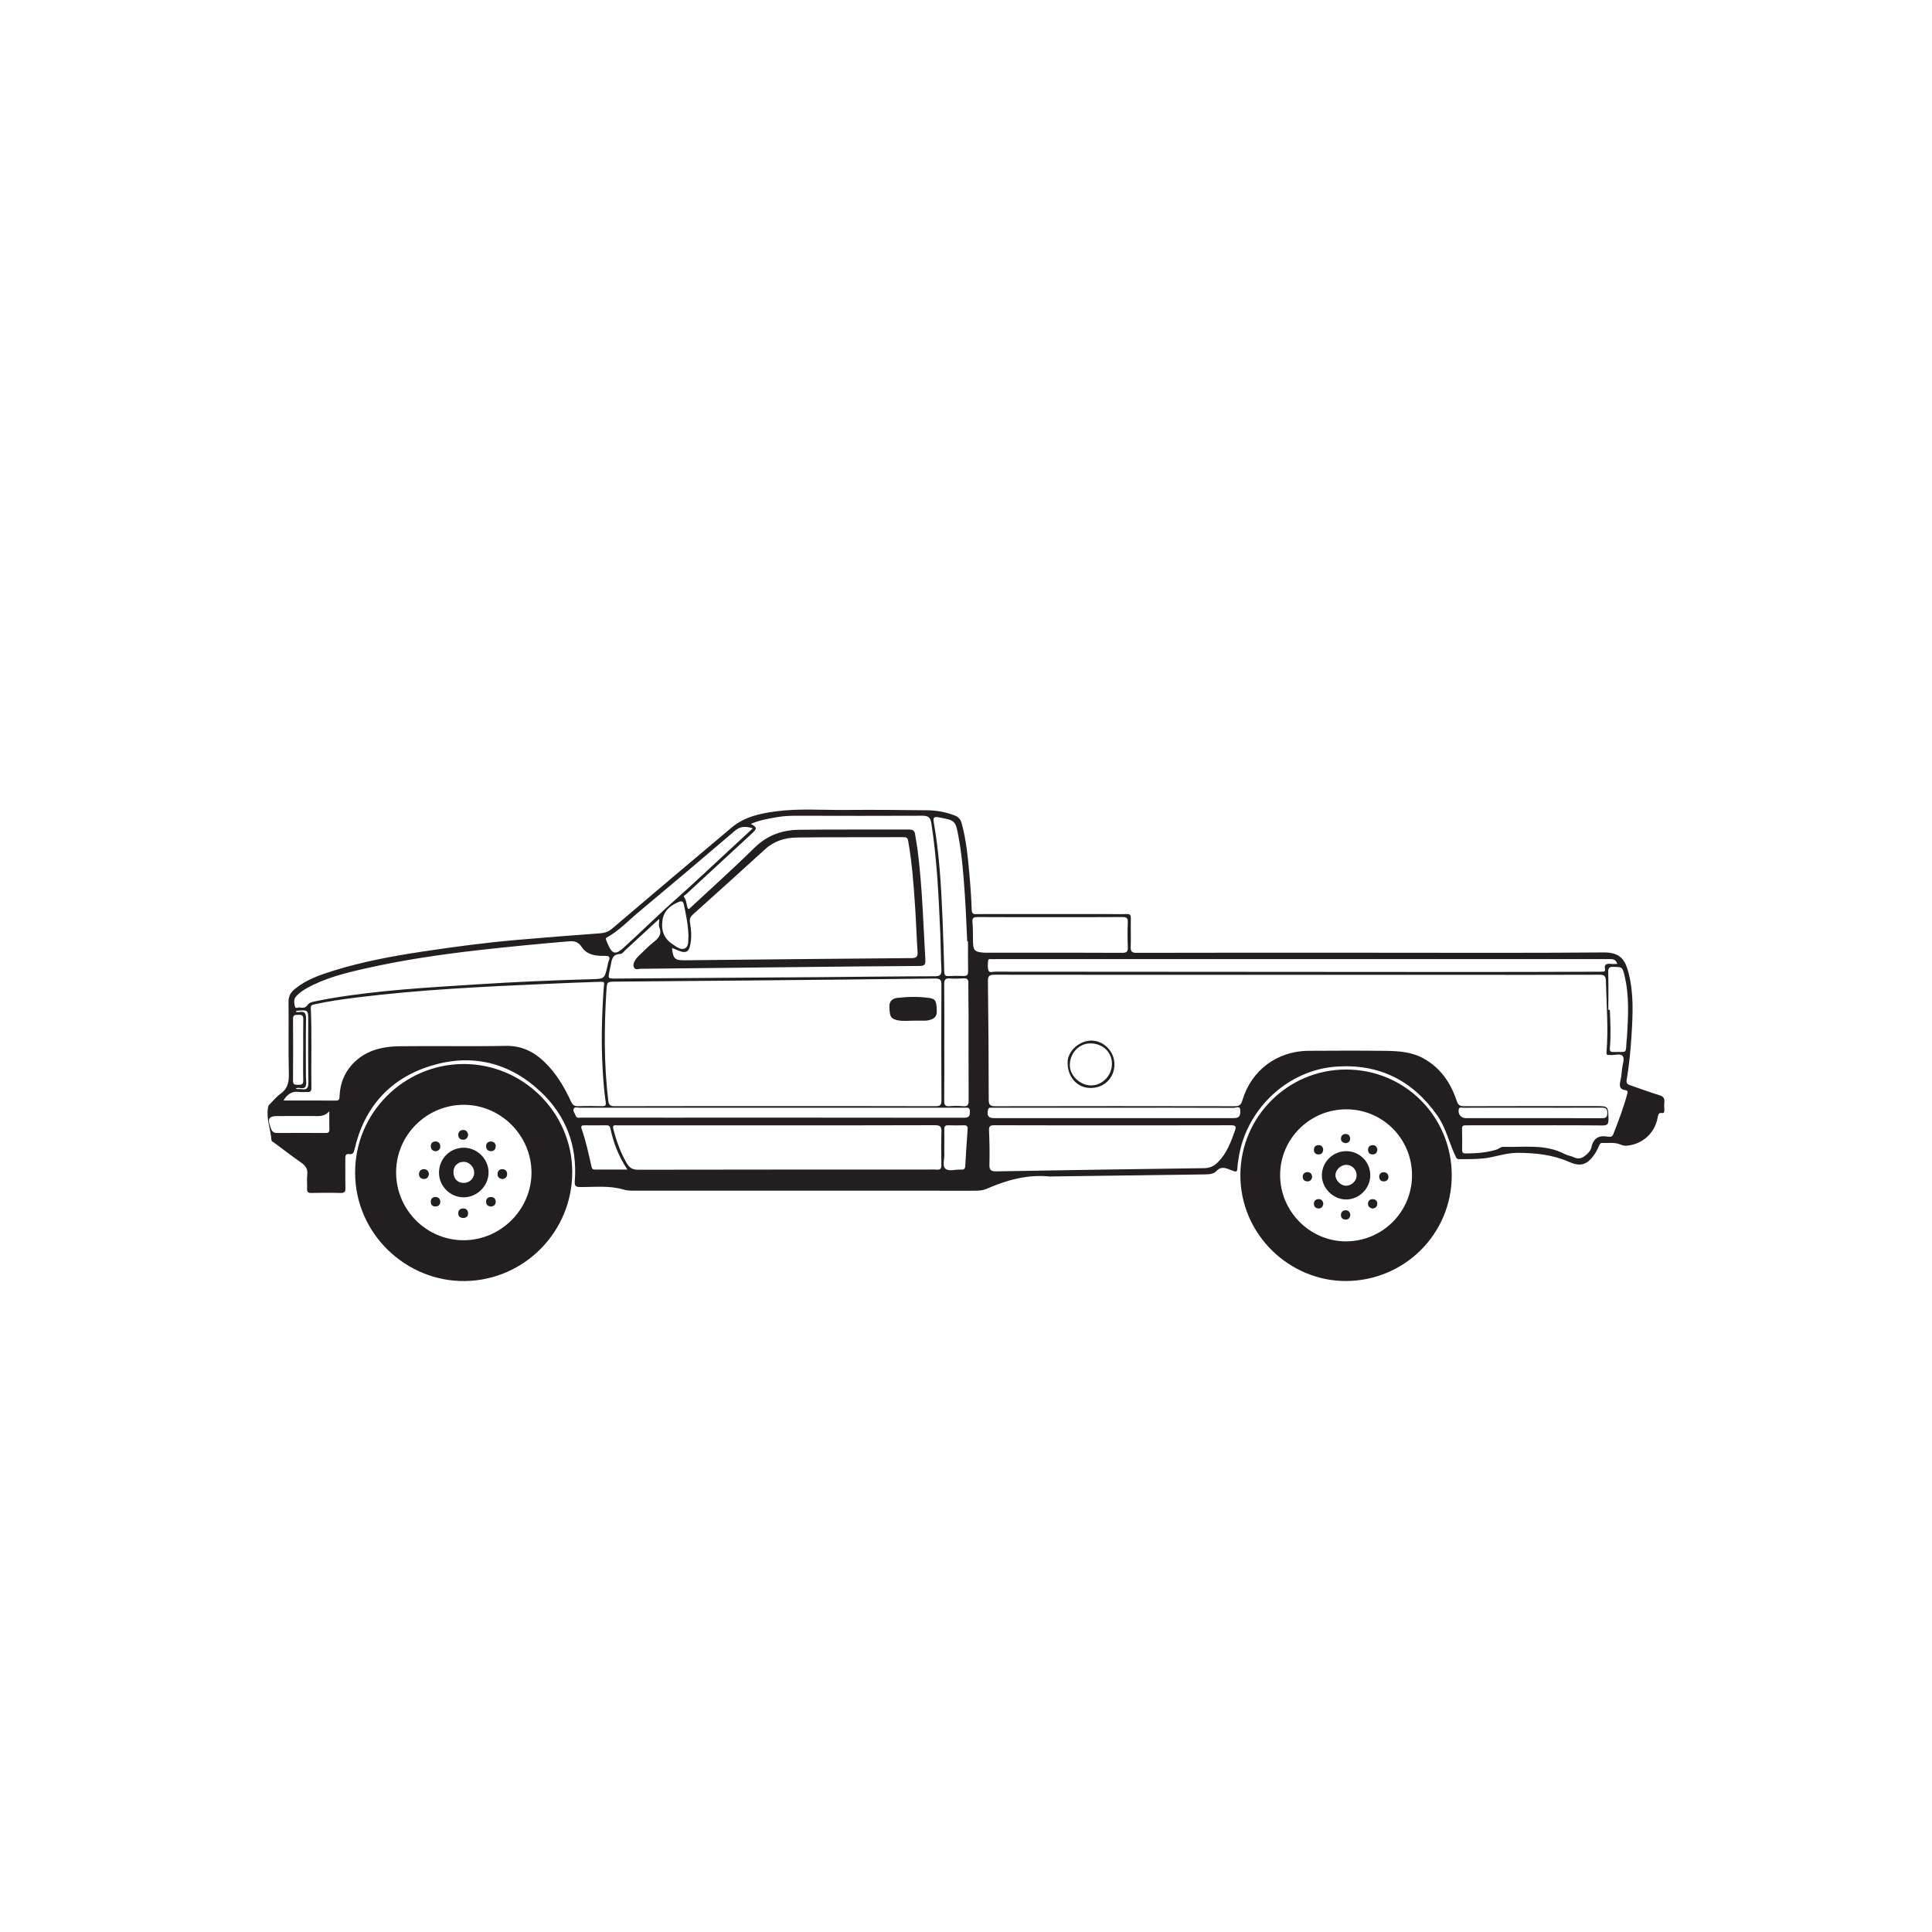 <?xml version="1.0" encoding="UTF-8"?>
<svg xmlns="http://www.w3.org/2000/svg" xmlns:xlink="http://www.w3.org/1999/xlink" width="360pt" height="360pt" viewBox="0 0 360 360" version="1.1">
<g id="surface1">
<path style=" stroke:none;fill-rule:evenodd;fill:rgb(13.73%,12.16%,12.549%);fill-opacity:1;" d="M 55.184 188.402 C 55.176 188.453 55.168 188.508 55.16 188.559 C 55.355 188.574 55.555 188.617 55.738 188.586 C 56.844 188.375 57.043 188.883 57.023 189.898 C 56.961 193.465 57 197.035 57 200.605 C 57 201.234 57.18 201.969 56.918 202.465 C 56.605 203.07 55.766 202.543 55.195 202.773 C 55.168 202.785 55.148 202.812 55.117 202.84 C 55.449 203.023 55.809 202.883 56.145 202.945 C 57.199 203.129 57.484 202.73 57.465 201.66 C 57.395 197.848 57.434 194.031 57.434 190.219 C 57.434 188.18 57.434 188.18 55.379 188.336 C 55.312 188.336 55.25 188.379 55.184 188.402 M 56.492 195.684 L 56.5 195.684 C 56.5 193.758 56.477 191.836 56.512 189.914 C 56.523 189.25 56.262 189.051 55.645 189.102 C 55.133 189.141 54.598 188.977 54.602 189.84 C 54.633 193.684 54.625 197.535 54.598 201.379 C 54.59 202.102 54.953 202.152 55.508 202.137 C 56.066 202.125 56.527 202.164 56.508 201.348 C 56.457 199.461 56.492 197.57 56.492 195.684 M 128.285 174.391 C 128.227 172.371 127.832 170.457 127.426 168.547 C 127.316 168.027 127.078 167.82 126.551 168.031 C 124.941 168.68 123.695 169.676 123.434 171.508 C 123.176 173.309 123.684 174.836 125.242 175.883 C 125.961 176.367 126.832 177.09 127.602 176.723 C 128.418 176.336 128.207 175.195 128.285 174.391 M 175.957 213.785 C 175.957 214.203 175.938 214.625 175.961 215.043 C 176.016 215.977 175.551 217.223 176.152 217.762 C 176.789 218.328 178.02 217.887 178.988 217.934 C 179.023 217.934 179.059 217.93 179.094 217.934 C 179.613 217.988 179.836 217.789 179.863 217.234 C 179.984 214.965 180.141 212.695 180.305 210.43 C 180.344 209.887 180.168 209.668 179.609 209.68 C 178.629 209.711 177.648 209.711 176.672 209.68 C 176.109 209.664 175.941 209.902 175.953 210.422 C 175.973 211.543 175.961 212.664 175.957 213.785 M 61.363 207.078 C 60.371 208.145 59.344 207.957 58.352 207.957 C 56.113 207.957 53.875 207.961 51.641 207.961 C 50.238 207.961 49.828 208.414 50.309 209.746 C 50.492 210.258 50.594 211.125 51.551 211.117 C 54.59 211.098 57.633 211.102 60.676 211.117 C 61.148 211.121 61.387 211 61.375 210.473 C 61.348 209.465 61.363 208.453 61.363 207.078 M 116.906 217.926 C 115.258 215.461 114.297 212.934 113.738 210.254 C 113.656 209.863 113.445 209.672 113.012 209.68 C 111.648 209.703 110.281 209.699 108.918 209.684 C 108.43 209.68 108.188 209.785 108.379 210.344 C 109.168 212.625 109.68 214.977 110.207 217.332 C 110.281 217.668 110.383 217.93 110.793 217.926 C 112.766 217.926 114.742 217.926 116.906 217.926 M 299.691 188.168 L 299.969 188.168 C 300.074 190.547 300.191 192.93 299.973 195.305 C 299.918 195.891 300.117 196.047 300.656 196.027 C 303.273 195.938 302.898 196.488 303.09 193.926 C 303.109 193.68 303.152 193.438 303.168 193.195 C 303.383 189.383 303.629 185.566 302.707 181.801 C 302.309 180.16 302.281 180.203 300.66 180.16 C 299.902 180.137 299.645 180.309 299.668 181.133 C 299.734 183.477 299.691 185.824 299.691 188.168 M 285.57 206.402 L 282.844 206.402 C 279.445 206.402 276.055 206.398 272.66 206.418 C 272.363 206.418 271.906 206.195 271.809 206.734 C 271.648 207.625 272.25 208.348 273.137 208.348 C 281.531 208.348 289.93 208.348 298.328 208.355 C 299.012 208.355 299.5 208.379 299.504 207.402 C 299.512 206.379 299.004 206.395 298.27 206.395 C 294.039 206.414 289.805 206.406 285.57 206.402 M 140.281 154.34 C 138.961 153.934 137.961 153.926 136.938 154.805 C 131.008 159.871 125.051 164.914 119.059 169.906 C 117.082 171.551 115.312 173.469 113.023 174.715 C 112.781 174.852 112.895 175.012 112.949 175.156 C 113.07 175.484 113.207 175.809 113.352 176.125 C 114.09 177.793 114.75 177.902 116.121 176.664 C 119.48 173.629 122.688 170.43 126.082 167.43 C 129.176 164.695 132.168 161.848 135.203 159.047 C 136.863 157.512 138.516 155.977 140.281 154.34 M 207.73 206.406 L 188.91 206.406 C 187.547 206.406 186.18 206.402 184.809 206.41 C 184.512 206.41 184.195 206.34 184.098 206.812 C 183.863 207.93 184.168 208.352 185.293 208.352 C 193.562 208.352 201.836 208.348 210.105 208.348 L 229.766 208.348 C 230.852 208.348 231.145 208.059 231.109 206.902 C 231.078 205.941 230.301 206.434 229.918 206.43 C 222.52 206.395 215.129 206.406 207.73 206.406 M 175.957 194.199 C 175.957 197.84 175.977 201.488 175.938 205.129 C 175.93 205.922 176.152 206.184 176.938 206.121 C 177.773 206.055 178.625 206.043 179.461 206.125 C 180.332 206.207 180.496 205.844 180.488 205.059 C 180.465 199.766 180.48 194.473 180.477 189.184 C 180.473 187.184 180.422 185.188 180.438 183.188 C 180.445 182.512 180.234 182.254 179.531 182.305 C 178.695 182.367 177.848 182.379 177.008 182.32 C 176.191 182.262 175.93 182.527 175.938 183.367 C 175.98 186.977 175.961 190.586 175.957 194.199 M 143.805 206.41 L 143.805 206.406 C 131.891 206.406 119.977 206.402 108.062 206.414 C 107.668 206.414 107.109 206.18 106.906 206.59 C 106.699 206.992 107.113 207.434 107.254 207.859 C 107.441 208.43 107.938 208.25 108.324 208.25 C 113.512 208.258 118.695 208.258 123.883 208.258 C 142.453 208.258 161.023 208.25 179.598 208.277 C 180.461 208.277 180.715 208.055 180.73 207.18 C 180.754 206.219 180.18 206.41 179.652 206.41 C 167.703 206.41 155.754 206.41 143.805 206.41 M 180.375 175.426 L 180.227 175.426 C 180.086 172.559 179.984 169.688 179.789 166.828 C 179.539 163.164 179.277 159.496 178.598 155.879 C 178.035 152.867 177.977 152.863 174.902 152.297 C 174.137 152.156 173.824 152.254 173.984 153.152 C 175.035 159.129 175.379 165.172 175.629 171.223 C 175.762 174.512 175.863 177.801 175.949 181.09 C 175.965 181.672 176.125 181.906 176.73 181.879 C 177.676 181.828 178.625 181.824 179.566 181.852 C 180.211 181.875 180.402 181.637 180.391 180.992 C 180.348 179.137 180.375 177.281 180.375 175.426 M 195.711 170.895 C 191.191 170.895 186.676 170.914 182.16 170.879 C 181.379 170.875 181.129 171.051 181.207 171.875 C 181.32 173.059 181.273 174.254 181.301 175.445 C 181.336 177.094 181.602 177.379 183.277 177.512 C 183.52 177.535 183.77 177.523 184.012 177.527 L 190.84 177.527 C 196.93 177.527 203.023 177.508 209.113 177.547 C 209.953 177.551 210.184 177.309 210.152 176.492 C 210.086 174.953 210.086 173.406 210.148 171.871 C 210.184 171.074 209.934 170.871 209.152 170.879 C 204.672 170.914 200.191 170.895 195.711 170.895 M 301.367 179.617 C 301.023 178.57 300.27 178.715 299.594 178.715 C 262.418 178.715 225.242 178.715 188.066 178.715 C 186.98 178.715 185.895 178.707 184.809 178.719 C 184.551 178.723 184.148 178.621 184.121 179 C 184.07 179.621 183.992 180.301 184.195 180.859 C 184.363 181.309 185.02 181.055 185.449 181.059 C 215.23 181.086 245.012 181.105 274.793 181.117 C 282.57 181.121 290.348 181.086 298.125 181.062 C 298.297 181.062 298.473 181.059 298.648 181.059 C 298.953 181.062 299.133 180.922 299.07 180.617 C 298.867 179.609 299.445 179.531 300.207 179.609 C 300.551 179.645 300.902 179.617 301.367 179.617 M 55.766 187.727 C 56.473 187.824 56.941 187.828 57.262 187.32 C 57.566 186.836 58.09 186.715 58.609 186.609 C 59.469 186.438 60.324 186.254 61.184 186.105 C 70.414 184.508 79.754 184.004 89.074 183.41 C 96.137 182.953 103.207 182.656 110.277 182.457 C 112.648 182.391 112.648 182.355 113.195 180.004 C 113.266 179.699 113.301 179.375 113.422 179.09 C 113.777 178.258 113.449 178.094 112.652 178.113 C 111.027 178.156 109.324 177.91 108.418 176.492 C 107.629 175.262 106.723 175.336 105.602 175.434 C 100.16 175.898 94.727 176.422 89.301 177.031 C 82.168 177.84 75.074 178.879 68.074 180.461 C 64.293 181.312 60.516 182.254 57.086 184.18 C 56.375 184.578 55.73 185.047 55.184 185.648 C 54.656 186.227 54.828 186.93 54.957 187.547 C 55.051 188.004 55.625 187.684 55.766 187.727 M 122.832 171.227 C 120.637 173.254 118.641 175.098 116.633 176.938 C 116.301 177.242 115.941 177.758 115.59 177.762 C 114.031 177.781 113.996 178.918 113.781 179.965 C 113.715 180.305 113.633 180.648 113.562 180.992 C 113.289 182.344 113.289 182.348 114.633 182.34 C 127.242 182.254 139.855 182.172 152.469 182.078 C 159.723 182.023 166.977 181.926 174.227 181.91 C 175.227 181.906 175.461 181.59 175.414 180.66 C 175.297 178.246 175.297 175.828 175.188 173.414 C 174.891 166.73 174.574 160.047 173.547 153.422 C 173.383 152.34 172.988 151.996 171.895 152 C 164.148 152.039 156.402 152.02 148.66 152.004 C 147.398 152.004 146.141 152.027 144.891 152.246 C 143.227 152.539 141.559 152.801 139.902 153.523 C 141.059 154.168 141.086 154.348 140.25 155.176 C 139.977 155.445 139.688 155.703 139.402 155.965 C 135.539 159.523 131.676 163.086 127.82 166.652 C 127.668 166.793 127.254 166.926 127.457 167.168 C 128.004 167.82 127.844 168.691 128.23 169.359 C 128.434 169.426 128.5 169.277 128.598 169.188 C 132.625 165.441 136.723 161.77 140.645 157.918 C 142.992 155.617 145.777 154.656 148.895 154.617 C 155.727 154.531 162.562 154.602 169.395 154.574 C 170.086 154.57 170.422 154.77 170.516 155.449 C 170.648 156.418 170.852 157.379 170.977 158.352 C 171.852 165.172 172.035 172.035 172.43 178.887 C 172.48 179.777 172.227 179.988 171.355 179.992 C 163.477 180.039 155.594 180.125 147.711 180.211 C 138.25 180.312 128.789 180.43 119.328 180.52 C 118.941 180.523 118.434 180.785 118.164 180.328 C 117.863 179.812 118.137 179.297 118.402 178.848 C 118.594 178.527 118.879 178.246 119.152 177.98 C 120.016 177.16 120.844 176.293 121.777 175.559 C 122.727 174.816 123.387 174.09 122.855 172.785 C 122.711 172.422 122.832 171.953 122.832 171.227 M 207.258 209.688 C 199.934 209.688 192.617 209.699 185.297 209.672 C 184.535 209.672 184.254 209.82 184.289 210.652 C 184.379 212.75 184.426 214.852 184.363 216.953 C 184.332 218.008 184.609 218.285 185.691 218.266 C 198.574 218.031 211.465 217.844 224.348 217.672 C 225.418 217.664 226.219 217.293 226.945 216.555 C 228.586 214.914 229.352 212.828 230.109 210.707 C 230.438 209.789 230.152 209.672 229.316 209.676 C 221.965 209.699 214.605 209.688 207.258 209.688 M 144.785 209.688 C 137.918 209.688 131.055 209.688 124.188 209.688 C 121.141 209.688 118.094 209.684 115.047 209.691 C 114.637 209.695 114.059 209.508 114.277 210.348 C 114.855 212.594 115.625 214.758 116.793 216.773 C 117.27 217.602 117.863 217.961 118.895 217.961 C 136.758 217.922 154.621 217.934 172.488 217.934 C 173.188 217.934 173.891 217.895 174.586 217.945 C 175.254 217.988 175.418 217.711 175.41 217.09 C 175.379 215.023 175.352 212.953 175.422 210.891 C 175.457 209.938 175.191 209.66 174.211 209.664 C 164.402 209.703 154.594 209.688 144.785 209.688 M 52.812 205.066 C 56.168 205.066 59.391 205.055 62.609 205.078 C 63.332 205.082 63.25 204.621 63.273 204.168 C 63.391 201.965 64.109 200.004 65.617 198.352 C 68 195.742 71.141 194.996 74.461 194.953 C 81.047 194.867 87.637 195.012 94.219 194.883 C 97.113 194.824 99.371 195.91 101.375 197.805 C 103.594 199.918 105.129 202.496 106.395 205.25 C 106.684 205.867 107 206.156 107.723 206.125 C 109.227 206.062 110.734 206.09 112.242 206.117 C 112.805 206.125 112.949 205.965 112.867 205.383 C 112.57 203.379 112.418 201.348 112.297 199.32 C 112.004 194.309 112.133 189.305 112.48 184.301 C 112.586 182.828 112.902 182.91 111.145 182.965 C 108.168 183.059 105.195 183.188 102.219 183.316 C 90.215 183.836 78.211 184.398 66.277 185.891 C 63.711 186.211 61.148 186.582 58.617 187.145 C 58.27 187.223 57.887 187.227 57.914 187.805 C 58.137 192.773 57.949 197.746 58.023 202.715 C 58.031 203.332 57.805 203.52 57.23 203.484 C 56.742 203.453 56.242 203.535 55.762 203.465 C 54.461 203.281 53.562 203.84 52.812 205.066 M 125.211 176.648 C 125.434 178.664 125.742 178.953 127.621 178.934 C 141.707 178.789 155.789 178.633 169.875 178.527 C 170.859 178.516 171.031 178.195 170.973 177.32 C 170.789 174.629 170.715 171.93 170.535 169.242 C 170.262 165.117 169.977 160.996 169.262 156.918 C 169.176 156.434 169.172 155.988 168.43 155.992 C 161.773 156.027 155.117 155.969 148.461 156.059 C 146.305 156.086 144.262 156.695 142.582 158.23 C 138.109 162.312 133.605 166.371 129.098 170.414 C 128.629 170.84 128.465 171.227 128.57 171.863 C 128.816 173.387 128.941 174.922 128.52 176.445 C 128.309 177.215 127.902 177.543 127.059 177.34 C 126.418 177.188 125.852 176.848 125.211 176.648 M 144.484 206.105 C 154.402 206.105 164.32 206.094 174.238 206.125 C 175.117 206.129 175.43 205.977 175.426 205 C 175.379 197.852 175.383 190.703 175.418 183.551 C 175.426 182.605 175.207 182.32 174.215 182.336 C 162.863 182.48 151.52 182.586 140.172 182.695 C 131.691 182.777 123.211 182.84 114.73 182.914 C 113.133 182.926 113.105 182.922 113 184.539 C 112.562 191.402 112.527 198.262 113.344 205.105 C 113.441 205.922 113.734 206.125 114.523 206.125 C 124.512 206.098 134.5 206.105 144.484 206.105 M 241.656 181.645 C 222.867 181.645 204.086 181.652 185.301 181.625 C 184.332 181.621 184.074 181.875 184.086 182.84 C 184.176 190.203 184.227 197.562 184.234 204.922 C 184.238 205.895 184.508 206.129 185.457 206.129 C 200.316 206.098 215.18 206.098 230.035 206.129 C 230.883 206.129 231.238 205.906 231.484 205.07 C 233.145 199.449 237.965 195.84 243.824 195.801 C 248.594 195.77 253.359 195.754 258.125 195.809 C 260.574 195.844 263.02 195.984 265.258 197.227 C 268.441 199 270.324 201.777 271.438 205.137 C 271.695 205.922 272.043 206.129 272.832 206.125 C 280.996 206.094 289.164 206.105 297.328 206.105 C 299.707 206.105 299.664 206.105 299.715 208.539 C 299.73 209.434 299.539 209.719 298.578 209.711 C 292.691 209.66 286.805 209.684 280.914 209.684 C 278.355 209.684 275.797 209.688 273.238 209.688 C 272.801 209.688 272.406 209.652 272.43 210.32 C 272.473 211.648 272.457 212.98 272.449 214.312 C 272.445 214.754 272.613 214.926 273.066 214.926 C 275.004 214.926 276.918 214.785 278.781 214.238 C 279.25 214.098 279.602 213.684 280.129 213.699 C 283.98 213.809 287.922 213.125 291.566 215.039 C 292.117 215.328 292.777 215.398 293.344 215.668 C 294.172 216.055 294.82 215.797 295.461 215.277 C 295.965 214.871 296.406 214.371 296.543 213.758 C 296.926 212.043 297.961 211.492 299.613 211.805 C 300.02 211.879 300.414 211.863 300.625 211.32 C 301.578 208.879 302.512 206.426 303.199 203.891 C 303.289 203.57 303.367 203.207 302.922 203.148 C 301.633 202.973 301.754 202.172 301.969 201.238 C 302.125 200.559 302.168 199.852 302.246 199.16 C 302.332 198.359 302.742 197.324 302.395 196.82 C 301.957 196.188 300.84 196.68 300.023 196.582 C 299.953 196.578 299.883 196.578 299.812 196.582 C 299.367 196.609 299.324 196.383 299.355 195.992 C 299.719 191.578 299.332 187.168 299.234 182.758 C 299.215 181.84 298.887 181.617 297.988 181.625 C 289.727 181.66 281.461 181.645 273.195 181.645 Z M 255.848 177.527 C 270.18 177.527 284.516 177.594 298.848 177.473 C 302.086 177.445 302.875 179.055 303.457 181.289 C 304.43 185.035 304.258 188.871 304.027 192.684 C 303.852 195.547 303.586 198.41 303.102 201.242 C 303.004 201.836 303.242 202.055 303.742 202.219 C 305.566 202.832 307.367 203.512 309.207 204.074 C 309.965 204.305 310.207 204.684 310.129 205.422 C 310.078 205.906 310.121 206.402 310.121 206.891 C 310.125 207.152 310.09 207.449 309.754 207.395 C 308.965 207.281 308.969 207.797 308.863 208.336 C 308.312 211.195 306.023 213.219 303.121 213.488 C 302.715 213.523 302.355 213.438 302 213.285 C 300.891 212.801 299.723 213.02 298.578 212.973 C 298.168 212.957 298.074 213.238 297.938 213.539 C 297.711 214.047 297.473 214.562 297.16 215.02 C 295.812 216.988 294.609 217.48 292.445 216.531 C 289.324 215.16 286.113 214.812 282.738 214.816 C 280.543 214.82 278.57 215.625 276.465 215.848 C 274.961 216.008 273.457 216 271.949 215.996 C 271.695 215.992 271.496 216.008 271.312 215.645 C 270.047 213.113 269.508 210.27 267.84 207.887 C 263.207 201.27 256.895 198.152 248.859 198.758 C 240.125 199.422 232.621 206.305 230.934 215.012 C 230.758 215.906 230.613 216.812 230.566 217.719 C 230.527 218.383 230.266 218.383 229.785 218.18 C 229.559 218.086 229.324 218.023 229.098 217.926 C 228.23 217.555 227.441 217.363 226.652 218.211 C 226.145 218.758 225.355 218.82 224.598 218.832 C 215.133 218.949 205.672 219.082 196.211 219.211 C 196.004 219.211 195.789 219.242 195.582 219.219 C 191.426 218.809 187.562 219.883 183.812 221.535 C 183.164 221.82 182.473 221.871 181.762 221.871 C 160.52 221.863 139.281 221.863 118.047 221.867 C 117.41 221.867 116.789 221.84 116.176 221.656 C 113.535 220.871 110.82 221.207 108.137 221.184 C 107.27 221.18 107.039 221.016 107.105 220.082 C 107.605 213.496 105.473 207.84 100.652 203.344 C 94.816 197.906 87.832 196.281 80.285 198.602 C 72.656 200.953 67.871 206.309 66.062 214.172 C 65.922 214.785 65.758 215.141 65.07 215.047 C 64.434 214.957 64.336 215.32 64.344 215.863 C 64.367 217.684 64.32 219.508 64.367 221.332 C 64.387 222.031 64.23 222.316 63.457 222.293 C 61.637 222.234 59.812 222.254 57.988 222.289 C 57.383 222.297 57.195 222.094 57.223 221.504 C 57.262 220.629 57.148 219.742 57.254 218.879 C 57.383 217.832 56.945 217.215 56.125 216.641 C 54.434 215.461 52.793 214.195 51.137 212.961 C 50.941 212.816 50.605 212.668 50.594 212.5 C 50.426 210.383 49.531 208.336 49.98 206.172 C 50.023 205.961 50.25 205.773 50.414 205.602 C 51.008 205.004 51.547 204.328 52.227 203.852 C 53.547 202.922 53.859 201.734 53.824 200.164 C 53.715 195.68 53.816 191.191 53.762 186.707 C 53.75 185.637 54.16 184.918 54.938 184.281 C 57.074 182.531 59.625 181.656 62.199 180.855 C 67.59 179.184 73.129 178.16 78.703 177.316 C 84.621 176.422 90.555 175.633 96.523 175.121 C 101.617 174.68 106.715 174.281 111.812 173.91 C 112.695 173.848 113.391 173.602 114.074 173.02 C 121.492 166.715 128.918 160.414 136.383 154.16 C 138.691 152.227 141.555 151.594 144.457 151.199 C 148.816 150.605 153.207 150.965 157.582 150.922 C 162.66 150.875 167.742 150.922 172.824 150.984 C 174.539 151.008 176.234 151.312 177.855 151.934 C 178.562 152.203 178.984 152.652 179.191 153.406 C 180.047 156.531 180.352 159.738 180.637 162.945 C 180.836 165.145 180.988 167.348 181.062 169.551 C 181.094 170.477 181.645 170.328 182.184 170.328 C 190.527 170.332 198.867 170.328 207.211 170.328 C 208.121 170.328 209.031 170.359 209.941 170.324 C 210.527 170.297 210.727 170.469 210.715 171.09 C 210.672 172.871 210.758 174.664 210.688 176.445 C 210.656 177.332 210.926 177.547 211.793 177.547 C 223.184 177.516 234.574 177.527 245.965 177.527 C 249.258 177.527 252.551 177.527 255.848 177.527 "/>
<path style=" stroke:none;fill-rule:evenodd;fill:rgb(13.73%,12.16%,12.549%);fill-opacity:1;" d="M 73.809 218.426 C 73.797 225.406 79.434 231.098 86.375 231.102 C 93.297 231.105 99.047 225.371 99.035 218.477 C 99.023 211.598 93.344 205.891 86.48 205.863 C 79.512 205.84 73.82 211.484 73.809 218.426 M 66.172 218.535 C 66.125 207.453 75.133 198.41 86.156 198.266 C 97.305 198.117 106.559 207.18 106.629 218.27 C 106.703 229.461 97.723 238.535 86.695 238.703 C 75.664 238.871 66.18 229.863 66.172 218.535 "/>
<path style=" stroke:none;fill-rule:evenodd;fill:rgb(13.73%,12.16%,12.549%);fill-opacity:1;" d="M 250.883 206.703 C 244.094 206.691 238.555 212.172 238.531 218.914 C 238.512 225.684 244.016 231.273 250.734 231.309 C 257.559 231.336 263.102 225.832 263.109 219.016 C 263.117 212.199 257.672 206.719 250.883 206.703 M 250.82 199.289 C 261.777 199.293 270.523 208.066 270.512 219.051 C 270.496 229.918 261.742 238.605 250.902 238.699 C 240.391 238.785 231.066 230.109 231.125 218.871 C 231.188 208.07 239.977 199.285 250.82 199.289 "/>
<path style=" stroke:none;fill-rule:evenodd;fill:rgb(13.73%,12.16%,12.549%);fill-opacity:1;" d="M 203.258 194.422 C 201.145 194.375 199.418 196.121 199.344 198.375 C 199.277 200.34 201.195 202.227 203.27 202.254 C 205.359 202.277 207.156 200.465 207.191 198.293 C 207.23 196.109 205.562 194.473 203.258 194.422 M 207.66 198.438 C 207.594 200.977 205.625 202.809 203.07 202.723 C 200.602 202.637 198.863 200.59 198.938 197.859 C 198.992 195.781 201.238 193.824 203.469 193.898 C 205.805 193.98 207.723 196.055 207.66 198.438 "/>
<path style=" stroke:none;fill-rule:evenodd;fill:rgb(13.73%,12.16%,12.549%);fill-opacity:1;" d="M 170.105 190.188 C 169.129 190.199 168.137 190.32 167.172 190.09 C 165.949 189.797 165.781 189.398 165.723 187.625 C 165.684 186.508 166.332 186.039 167.199 185.941 C 169.188 185.711 171.195 185.684 173.176 185.957 C 174.355 186.113 174.52 186.625 174.559 188.445 C 174.582 189.488 173.984 189.867 173.145 190.082 C 172.906 190.145 172.66 190.18 172.414 190.184 C 171.645 190.195 170.875 190.188 170.105 190.188 "/>
<path style=" stroke:none;fill-rule:evenodd;fill:rgb(13.73%,12.16%,12.549%);fill-opacity:1;" d="M 86.395 216.488 C 85.27 216.504 84.496 217.281 84.496 218.395 C 84.5 219.629 85.242 220.418 86.402 220.422 C 87.484 220.426 88.348 219.594 88.359 218.531 C 88.375 217.453 87.434 216.473 86.395 216.488 M 81.801 218.531 C 81.789 215.922 83.836 213.855 86.43 213.859 C 88.934 213.867 91.039 215.973 91.039 218.477 C 91.035 220.965 88.922 223.086 86.426 223.102 C 83.902 223.117 81.812 221.051 81.801 218.531 "/>
<path style=" stroke:none;fill-rule:evenodd;fill:rgb(13.73%,12.16%,12.549%);fill-opacity:1;" d="M 79.93 218.781 C 79.844 219.34 79.527 219.707 78.973 219.688 C 78.43 219.672 78.047 219.309 78.074 218.75 C 78.094 218.207 78.441 217.844 79.016 217.855 C 79.59 217.871 79.867 218.242 79.93 218.781 "/>
<path style=" stroke:none;fill-rule:evenodd;fill:rgb(13.73%,12.16%,12.549%);fill-opacity:1;" d="M 87.238 211.461 C 87.148 212.004 86.867 212.387 86.281 212.375 C 85.754 212.371 85.422 212.051 85.395 211.523 C 85.359 210.938 85.719 210.582 86.27 210.551 C 86.848 210.516 87.141 210.91 87.238 211.461 "/>
<path style=" stroke:none;fill-rule:evenodd;fill:rgb(13.73%,12.16%,12.549%);fill-opacity:1;" d="M 81.266 214.523 C 80.586 214.484 80.285 214.16 80.277 213.594 C 80.273 213.074 80.551 212.719 81.078 212.699 C 81.633 212.676 82.004 212.977 82.039 213.555 C 82.07 214.137 81.699 214.41 81.266 214.523 "/>
<path style=" stroke:none;fill-rule:evenodd;fill:rgb(13.73%,12.16%,12.549%);fill-opacity:1;" d="M 86.348 226.957 C 85.766 226.941 85.391 226.676 85.387 226.082 C 85.383 225.496 85.742 225.184 86.316 225.176 C 86.855 225.164 87.184 225.508 87.219 226.008 C 87.258 226.57 86.938 226.922 86.348 226.957 "/>
<path style=" stroke:none;fill-rule:evenodd;fill:rgb(13.73%,12.16%,12.549%);fill-opacity:1;" d="M 81.176 223.031 C 81.715 223.09 82.055 223.395 82.039 223.977 C 82.023 224.523 81.656 224.801 81.148 224.812 C 80.555 224.824 80.25 224.457 80.277 223.879 C 80.301 223.352 80.594 223.047 81.176 223.031 "/>
<path style=" stroke:none;fill-rule:evenodd;fill:rgb(13.73%,12.16%,12.549%);fill-opacity:1;" d="M 91.48 212.684 C 92.062 212.766 92.406 213.062 92.367 213.652 C 92.328 214.23 91.965 214.539 91.398 214.5 C 90.879 214.461 90.582 214.121 90.578 213.598 C 90.574 213 90.941 212.738 91.48 212.684 "/>
<path style=" stroke:none;fill-rule:evenodd;fill:rgb(13.73%,12.16%,12.549%);fill-opacity:1;" d="M 93.598 219.707 C 93.043 219.609 92.676 219.328 92.711 218.734 C 92.742 218.156 93.09 217.828 93.668 217.859 C 94.188 217.891 94.492 218.227 94.5 218.758 C 94.504 219.348 94.148 219.629 93.598 219.707 "/>
<path style=" stroke:none;fill-rule:evenodd;fill:rgb(13.73%,12.16%,12.549%);fill-opacity:1;" d="M 91.516 224.832 C 90.965 224.785 90.59 224.535 90.574 223.945 C 90.562 223.422 90.855 223.09 91.379 223.051 C 91.934 223.008 92.32 223.281 92.367 223.863 C 92.418 224.449 92.059 224.73 91.516 224.832 "/>
<path style=" stroke:none;fill-rule:evenodd;fill:rgb(13.73%,12.16%,12.549%);fill-opacity:1;" d="M 252.789 219.039 C 252.809 217.973 251.98 217.09 250.914 217.051 C 249.871 217.004 248.836 217.977 248.84 218.984 C 248.848 219.961 249.836 220.945 250.809 220.945 C 251.848 220.949 252.77 220.062 252.789 219.039 M 255.332 219.02 C 255.316 221.449 253.281 223.492 250.855 223.504 C 248.414 223.52 246.27 221.375 246.309 218.957 C 246.344 216.512 248.371 214.508 250.812 214.5 C 253.336 214.492 255.348 216.504 255.332 219.02 "/>
<path style=" stroke:none;fill-rule:evenodd;fill:rgb(13.73%,12.16%,12.549%);fill-opacity:1;" d="M 255.762 225.207 C 255.266 225.086 254.895 224.836 254.906 224.301 C 254.926 223.727 255.301 223.406 255.859 223.449 C 256.367 223.488 256.672 223.832 256.637 224.363 C 256.602 224.902 256.238 225.129 255.762 225.207 "/>
<path style=" stroke:none;fill-rule:evenodd;fill:rgb(13.73%,12.16%,12.549%);fill-opacity:1;" d="M 251.602 226.449 C 251.555 226.965 251.219 227.258 250.723 227.25 C 250.234 227.238 249.855 226.938 249.863 226.398 C 249.871 225.832 250.25 225.484 250.797 225.516 C 251.293 225.543 251.602 225.883 251.602 226.449 "/>
<path style=" stroke:none;fill-rule:evenodd;fill:rgb(13.73%,12.16%,12.549%);fill-opacity:1;" d="M 244.496 219.301 C 244.438 219.816 244.121 220.141 243.617 220.137 C 243.125 220.129 242.742 219.828 242.742 219.297 C 242.742 218.73 243.094 218.391 243.664 218.406 C 244.199 218.418 244.449 218.777 244.496 219.301 "/>
<path style=" stroke:none;fill-rule:evenodd;fill:rgb(13.73%,12.16%,12.549%);fill-opacity:1;" d="M 246.559 214.23 C 246.516 214.754 246.273 215.102 245.727 215.113 C 245.133 215.125 244.809 214.766 244.828 214.203 C 244.848 213.695 245.18 213.371 245.715 213.375 C 246.258 213.383 246.516 213.715 246.559 214.23 "/>
<path style=" stroke:none;fill-rule:evenodd;fill:rgb(13.73%,12.16%,12.549%);fill-opacity:1;" d="M 250.723 213.023 C 250.223 212.926 249.844 212.68 249.871 212.141 C 249.895 211.633 250.191 211.289 250.742 211.301 C 251.281 211.316 251.566 211.637 251.578 212.168 C 251.59 212.738 251.219 212.949 250.723 213.023 "/>
<path style=" stroke:none;fill-rule:evenodd;fill:rgb(13.73%,12.16%,12.549%);fill-opacity:1;" d="M 257.746 218.422 C 258.316 218.43 258.656 218.691 258.711 219.219 C 258.766 219.777 258.41 220.094 257.918 220.133 C 257.418 220.172 257.039 219.887 257 219.344 C 256.965 218.812 257.25 218.496 257.746 218.422 "/>
<path style=" stroke:none;fill-rule:evenodd;fill:rgb(13.73%,12.16%,12.549%);fill-opacity:1;" d="M 246.574 224.324 C 246.508 224.836 246.219 225.195 245.707 225.184 C 245.164 225.172 244.793 224.809 244.828 224.238 C 244.859 223.723 245.234 223.422 245.742 223.438 C 246.27 223.453 246.535 223.801 246.574 224.324 "/>
<path style=" stroke:none;fill-rule:evenodd;fill:rgb(13.73%,12.16%,12.549%);fill-opacity:1;" d="M 256.648 214.203 C 256.617 214.723 256.371 215.082 255.836 215.109 C 255.258 215.141 254.91 214.812 254.914 214.234 C 254.918 213.719 255.234 213.391 255.762 213.383 C 256.293 213.375 256.578 213.688 256.648 214.203 "/>
</g>
</svg>
